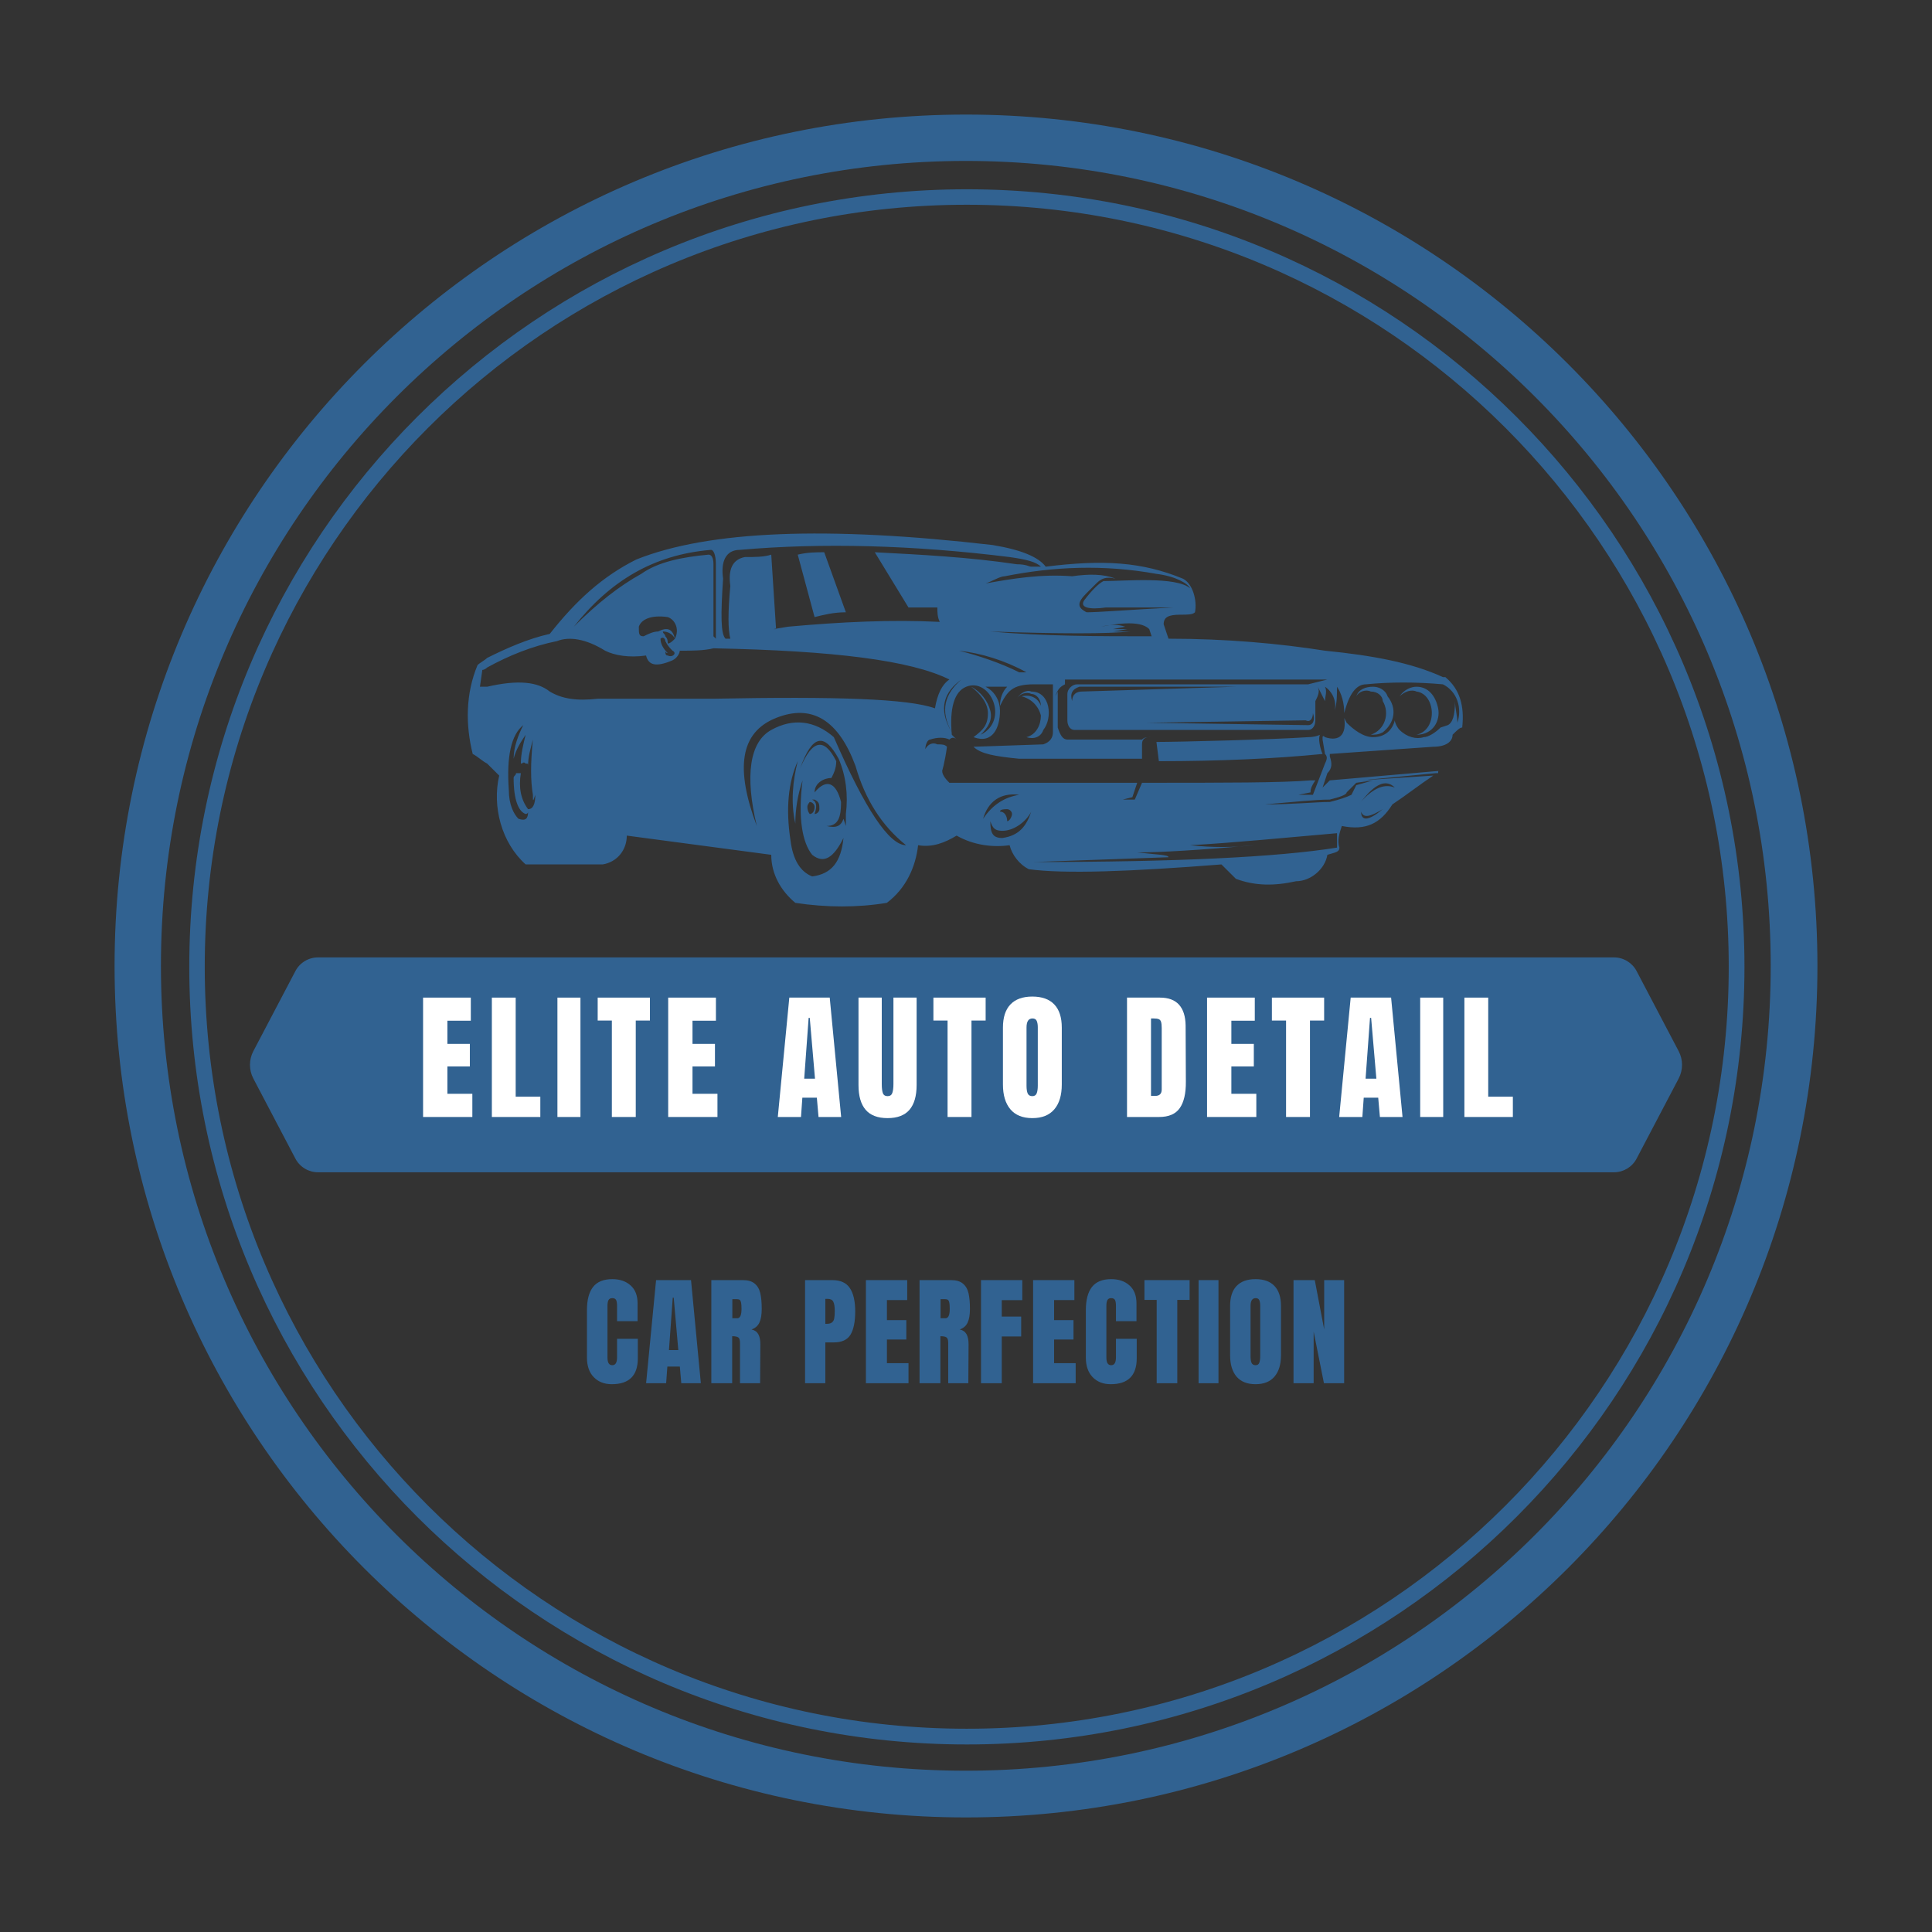 <svg xmlns="http://www.w3.org/2000/svg" xmlns:xlink="http://www.w3.org/1999/xlink" width="500" zoomAndPan="magnify" viewBox="0 0 375 375" height="500" preserveAspectRatio="xMidYMid meet" version="1.0"><rect x="0" y="0" width="375" height="375" fill="#333333" stroke="none"/><defs><g/><clipPath id="4bf9313ffc"><path d="M 22.238 22.238 L 352.762 22.238 L 352.762 352.762 L 22.238 352.762 Z M 22.238 22.238 " clip-rule="nonzero"/></clipPath><clipPath id="a044095940"><path d="M 187.5 22.238 C 96.227 22.238 22.238 96.227 22.238 187.5 C 22.238 278.773 96.227 352.762 187.5 352.762 C 278.773 352.762 352.762 278.773 352.762 187.5 C 352.762 96.227 278.773 22.238 187.5 22.238 " clip-rule="nonzero"/></clipPath><clipPath id="d2dcde5e6b"><path d="M 36.738 36.738 L 338.598 36.738 L 338.598 338.598 L 36.738 338.598 Z M 36.738 36.738 " clip-rule="nonzero"/></clipPath><clipPath id="ede29e7c2f"><path d="M 187.668 36.738 C 104.312 36.738 36.738 104.312 36.738 187.668 C 36.738 271.023 104.312 338.598 187.668 338.598 C 271.023 338.598 338.598 271.023 338.598 187.668 C 338.598 104.312 271.023 36.738 187.668 36.738 " clip-rule="nonzero"/></clipPath><clipPath id="e34022660e"><path d="M 52.707 187.914 L 324 187.914 L 324 224.172 L 52.707 224.172 Z M 52.707 187.914 " clip-rule="nonzero"/></clipPath><clipPath id="195b6538db"><path d="M 323.02 208.695 L 316.273 221.52 C 315.414 223.148 313.719 224.172 311.871 224.172 L 64.656 224.172 C 62.809 224.172 61.113 223.148 60.254 221.52 L 53.508 208.695 C 52.633 207.035 52.633 205.051 53.508 203.391 L 60.254 190.566 C 61.113 188.938 62.809 187.914 64.656 187.914 L 311.871 187.914 C 313.719 187.914 315.414 188.938 316.273 190.566 L 323.02 203.391 C 323.895 205.051 323.895 207.035 323.02 208.695 " clip-rule="nonzero"/></clipPath><clipPath id="353e03f8af"><path d="M 48 185.832 L 327 185.832 L 327 227.586 L 48 227.586 Z M 48 185.832 " clip-rule="nonzero"/></clipPath><clipPath id="b78d2458f5"><path d="M 325.828 209.34 L 317.664 224.883 C 316.809 226.516 315.117 227.539 313.27 227.539 L 61.73 227.539 C 59.883 227.539 58.191 226.516 57.336 224.883 L 49.172 209.34 C 48.301 207.68 48.301 205.691 49.172 204.031 L 57.336 188.488 C 58.191 186.855 59.883 185.832 61.73 185.832 L 313.27 185.832 C 315.117 185.832 316.809 186.855 317.664 188.488 L 325.828 204.031 C 326.699 205.691 326.699 207.68 325.828 209.34 " clip-rule="nonzero"/></clipPath><clipPath id="e6298d6d76"><path d="M 90.352 103 L 284 103 L 284 176 L 90.352 176 Z M 90.352 103 " clip-rule="nonzero"/></clipPath></defs><g clip-path="url(#4bf9313ffc)"><g clip-path="url(#a044095940)"><path stroke-linecap="butt" transform="matrix(0.843, 0, 0, 0.843, 22.237, 22.237)" fill="none" stroke-linejoin="miter" d="M 196 0.002 C 87.751 0.002 0.002 87.751 0.002 196 C 0.002 304.249 87.751 391.999 196 391.999 C 304.249 391.999 391.999 304.249 391.999 196 C 391.999 87.751 304.249 0.002 196 0.002 " stroke="#316291" stroke-width="21.348" stroke-opacity="1" stroke-miterlimit="4"/></g></g><g clip-path="url(#d2dcde5e6b)"><g clip-path="url(#ede29e7c2f)"><path stroke-linecap="butt" transform="matrix(0.844, 0, 0, 0.844, 36.74, 36.74)" fill="none" stroke-linejoin="miter" d="M 178.796 -0.002 C 80.05 -0.002 -0.002 80.05 -0.002 178.796 C -0.002 277.543 80.05 357.594 178.796 357.594 C 277.543 357.594 357.594 277.543 357.594 178.796 C 357.594 80.05 277.543 -0.002 178.796 -0.002 " stroke="#316291" stroke-width="7.116" stroke-opacity="1" stroke-miterlimit="4"/></g></g><g clip-path="url(#e34022660e)"><g clip-path="url(#195b6538db)"><path stroke-linecap="butt" transform="matrix(0.844, 0, 0, 0.843, 52.11, 187.915)" fill="none" stroke-linejoin="miter" d="M 320.814 24.664 L 312.826 39.884 C 311.808 41.817 309.8 43.032 307.612 43.032 L 14.858 43.032 C 12.67 43.032 10.662 41.817 9.645 39.884 L 1.656 24.664 C 0.62 22.693 0.62 20.338 1.656 18.368 L 9.645 3.147 C 10.662 1.214 12.67 -0.001 14.858 -0.001 L 307.612 -0.001 C 309.8 -0.001 311.808 1.214 312.826 3.147 L 320.814 18.368 C 321.851 20.338 321.851 22.693 320.814 24.664 " stroke="#fcfdef" stroke-width="3.558" stroke-opacity="1" stroke-miterlimit="4"/></g></g><g clip-path="url(#353e03f8af)"><g clip-path="url(#b78d2458f5)"><path fill="#316291" d="M 47.777 185.832 L 327.043 185.832 L 327.043 227.586 L 47.777 227.586 Z M 47.777 185.832 " fill-opacity="1" fill-rule="nonzero"/></g></g><g clip-path="url(#e6298d6d76)"><path fill="#316291" d="M 202.035 137.02 C 201.57 135.621 200.168 134.691 198.297 135.156 C 200.168 135.621 201.57 137.02 202.035 138.887 C 202.035 140.75 201.102 142.613 199.23 143.082 C 200.633 143.547 202.035 143.082 202.504 141.684 C 204.371 139.352 203.906 134.227 200.168 134.227 C 199.23 133.758 197.832 134.691 197.363 135.621 C 197.832 134.691 199.23 134.227 200.168 134.691 C 201.102 134.691 202.035 135.621 202.035 137.02 Z M 164.184 118.844 L 159.98 107.191 C 158.578 107.191 156.707 107.191 154.84 107.656 L 158.109 119.777 C 159.98 119.309 161.848 118.844 164.184 118.844 Z M 191.289 113.25 C 192.691 112.785 194.094 111.852 195.027 111.852 C 204.371 109.988 214.188 109.523 224.465 111.387 C 228.207 111.852 230.543 113.25 231.008 114.184 C 228.207 111.852 218.391 112.785 214.188 112.785 C 213.25 113.25 211.848 114.648 210.449 116.512 C 209.512 117.91 211.383 118.379 214.652 117.91 L 227.738 117.91 C 218.859 118.379 213.25 118.844 210.914 118.844 C 209.047 117.91 209.047 116.98 210.914 115.113 L 212.785 113.25 C 213.719 112.32 214.652 111.852 216.523 112.32 C 214.188 111.387 211.383 111.387 208.109 111.852 C 202.035 111.387 196.43 112.32 191.289 113.25 Z M 200.168 109.988 C 199.699 109.988 199.23 109.523 197.363 109.523 C 188.016 108.125 178.672 107.656 169.793 107.191 L 176.336 117.91 C 178.203 117.91 180.074 117.91 181.941 117.91 C 181.941 118.844 181.941 119.777 182.41 120.707 C 173.062 120.242 163.25 120.707 152.969 121.641 L 150.164 122.105 C 150.633 122.105 150.633 122.105 150.633 122.105 L 149.699 107.656 C 148.297 108.125 146.426 108.125 144.559 108.125 C 142.223 108.59 141.285 110.453 141.754 113.715 C 141.285 118.844 141.285 122.105 141.754 123.969 L 140.82 123.969 C 139.883 123.039 139.883 119.309 140.352 112.32 C 139.883 109.055 140.82 106.727 143.625 106.727 C 159.512 105.328 177.27 105.793 195.961 108.125 C 199.23 108.59 201.102 109.055 202.035 109.988 C 201.57 109.988 200.633 109.988 200.168 109.988 Z M 209.047 132.828 L 253.906 132.828 L 257.645 131.895 L 206.711 131.895 L 206.711 132.828 C 205.773 133.293 205.309 133.758 204.84 135.156 L 205.309 134.227 L 205.309 141.215 C 205.773 142.613 206.242 143.547 207.176 143.547 L 221.664 143.547 C 222.129 143.082 222.598 143.082 223.531 143.082 C 223.066 143.082 223.066 143.082 223.066 143.082 C 222.129 143.082 221.664 143.547 221.664 144.48 L 221.664 147.273 L 197.832 147.273 C 193.156 146.809 190.355 146.344 188.953 144.945 L 202.504 144.48 C 203.906 144.012 204.371 143.082 204.371 142.148 L 204.371 132.828 C 203.906 132.828 200.633 132.828 200.633 132.828 C 196.43 132.828 195.492 134.227 194.094 137.02 C 194.094 135.621 194.559 134.227 195.492 133.293 L 191.289 133.293 C 193.156 134.227 194.094 136.09 194.094 137.953 C 194.094 141.215 192.691 144.48 188.953 143.082 C 190.82 141.684 191.754 140.75 191.754 138.418 C 191.754 136.555 190.355 134.691 188.484 133.293 C 190.355 134.227 191.754 136.09 192.223 137.953 C 192.691 139.816 191.754 141.215 190.355 142.613 C 195.961 139.816 192.223 131.43 187.551 133.293 C 185.215 134.227 184.277 137.488 184.746 142.613 C 185.215 143.082 185.215 143.082 185.68 143.547 C 185.215 143.082 184.746 143.082 184.277 143.547 C 183.344 143.082 181.941 143.082 180.539 143.547 C 180.074 143.547 179.605 144.48 179.605 145.41 C 180.074 144.48 181.008 144.012 181.941 144.48 C 182.875 144.48 183.344 144.48 183.812 144.945 C 183.344 148.207 182.875 149.605 182.875 149.605 C 182.875 150.539 183.812 151.469 184.277 151.938 L 220.727 151.938 L 219.793 154.734 L 217.926 155.199 L 220.262 155.199 L 221.664 151.938 C 238.02 151.938 248.766 151.938 254.375 151.469 L 255.309 151.469 C 254.375 152.867 254.375 153.336 254.375 153.801 L 252.039 154.266 C 253.906 154.266 254.375 154.266 254.84 154.266 L 257.18 148.207 C 257.645 147.273 257.645 146.809 257.18 146.344 L 256.711 143.547 C 256.711 143.082 256.711 143.082 256.711 143.082 C 256.711 143.082 256.711 142.613 257.18 143.082 C 259.98 144.012 261.383 142.613 260.918 139.352 L 261.383 140.285 C 262.785 141.684 264.656 143.082 266.523 143.082 C 268.859 143.082 270.262 141.684 270.73 139.816 C 270.73 140.285 271.195 141.215 271.664 141.684 C 273.066 143.082 274.934 143.547 276.336 143.082 C 277.273 143.082 278.676 142.148 279.609 141.215 L 281.012 140.75 C 281.945 140.285 282.414 138.887 282.414 136.09 C 282.414 137.488 282.879 138.887 282.879 140.285 C 283.812 137.488 282.879 134.227 280.074 132.828 C 274.934 132.359 269.797 132.359 265.121 132.828 C 263.254 132.828 261.852 134.691 260.918 138.418 C 260.918 136.555 260.449 134.691 259.516 133.293 C 259.516 134.691 259.516 136.555 259.047 137.953 C 259.516 136.09 258.578 134.227 257.18 133.293 C 257.645 134.227 257.18 135.156 257.18 136.09 C 256.711 135.156 256.242 134.227 255.777 133.293 C 256.242 134.227 255.777 135.156 255.309 136.09 L 255.309 139.816 C 255.309 140.75 254.84 141.684 253.906 141.684 L 208.578 141.684 C 207.645 141.684 207.176 140.75 207.176 139.816 L 207.176 134.691 C 207.176 133.758 208.109 132.828 209.047 132.828 Z M 239.887 133.293 L 209.512 133.293 C 208.109 133.758 207.645 134.691 208.109 136.09 C 208.109 134.691 209.047 134.227 209.98 134.227 Z M 222.598 140.285 L 253.906 140.75 C 254.84 140.75 255.309 139.816 254.84 138.418 C 254.84 139.352 254.375 140.285 253.441 139.816 Z M 182.875 149.605 Z M 256.711 146.344 C 256.242 145.41 255.777 143.082 256.242 142.613 C 256.242 142.613 255.309 143.082 253.906 143.082 C 247.363 143.547 228.672 144.012 224.465 144.012 L 224.934 147.742 C 236.617 147.742 247.363 147.273 256.711 146.344 Z M 258.113 146.344 L 278.207 144.945 C 280.543 144.945 281.945 144.012 281.945 142.613 C 282.879 141.684 283.348 141.215 283.812 141.215 C 284.281 137.02 283.348 133.758 280.543 131.43 C 280.543 131.43 280.074 131.43 280.074 131.43 C 274 128.633 266.523 127.234 257.18 126.301 C 248.301 124.902 238.02 123.969 226.805 123.969 L 225.867 121.176 C 225.867 119.777 226.805 119.309 229.141 119.309 C 230.543 119.309 231.477 119.309 231.945 118.844 C 232.41 116.512 231.477 113.25 229.605 112.32 C 221.664 109.055 214.188 108.59 202.973 109.988 C 201.57 108.125 198.297 106.727 192.691 105.793 C 160.445 102.062 137.547 102.996 123.527 108.59 C 116.988 111.852 111.848 116.512 106.707 123.039 C 102.5 123.969 98.293 125.836 94.555 127.699 C 94.09 128.164 93.156 128.633 92.688 129.098 C 90.352 134.691 90.352 140.75 91.754 146.344 C 92.688 146.809 93.621 147.742 94.555 148.207 C 95.492 149.141 95.957 149.605 96.895 150.539 C 95.492 156.598 97.359 163.59 102.031 167.785 C 102.969 167.785 108.109 167.785 116.988 167.785 C 119.789 167.316 121.66 164.988 121.66 162.191 L 149.699 165.918 C 149.699 169.648 151.566 172.91 154.371 175.242 C 160.445 176.172 166.52 176.172 172.129 175.242 C 175.867 172.445 177.738 168.25 178.203 164.055 C 181.008 164.52 183.344 163.59 185.68 162.191 C 188.953 164.055 192.691 164.52 195.961 164.055 C 196.43 165.918 197.832 167.785 199.699 168.715 C 206.711 169.648 219.328 169.18 237.082 167.785 C 238.02 168.715 238.953 169.648 239.887 170.578 C 243.625 171.977 247.363 171.977 251.57 171.047 C 254.375 171.047 257.18 168.715 257.645 165.918 C 259.047 165.453 259.98 165.453 259.98 164.52 C 259.516 163.121 259.98 161.723 260.449 160.324 C 265.121 161.258 267.926 159.859 270.262 156.133 C 273.066 154.266 275.402 152.402 278.207 150.539 L 264.188 151.469 L 278.676 150.07 C 278.676 150.07 279.141 150.07 279.141 150.07 C 279.141 149.605 279.141 149.605 279.609 149.605 L 258.113 151.469 C 257.645 151.938 257.18 152.402 256.711 152.867 L 257.645 150.07 C 258.578 149.141 258.578 148.207 258.113 146.809 Z M 199.23 130.496 C 198.766 130.496 198.297 130.496 197.832 130.496 C 194.094 128.633 189.887 127.234 186.148 126.301 C 190.355 126.766 195.027 128.164 199.23 130.496 Z M 186.613 131.895 C 183.344 134.691 182.41 137.953 184.746 142.148 C 181.941 137.488 183.344 134.227 186.613 131.895 Z M 184.746 142.148 Z M 184.746 142.613 C 184.746 142.613 184.746 142.613 185.215 142.613 C 184.746 142.613 184.746 142.613 184.746 142.613 Z M 94.555 133.293 C 94.09 133.293 93.621 133.293 93.156 133.293 L 93.621 130.031 C 94.09 130.031 94.555 129.562 94.555 129.562 C 98.762 127.234 103.434 125.367 108.109 124.438 C 110.445 123.504 113.715 123.969 117.453 126.301 C 119.324 127.234 122.129 127.699 125.398 127.234 C 125.867 129.098 127.266 129.562 130.539 128.164 C 131.473 127.699 131.941 126.766 131.941 126.301 C 134.277 126.301 136.613 126.301 138.484 125.836 C 161.848 126.301 176.801 128.164 184.277 131.895 C 182.875 132.828 181.941 134.691 181.477 137.488 C 176.336 135.621 162.316 135.156 138.484 135.621 L 116.051 135.621 C 111.848 136.09 109.043 135.621 106.707 134.227 C 104.371 132.359 100.633 131.895 94.555 133.293 Z M 184.746 142.613 C 184.746 142.613 184.746 142.148 184.746 142.148 Z M 138.949 123.969 L 138.484 123.504 C 138.484 118.844 138.484 114.184 138.484 109.523 C 138.484 108.125 138.016 107.656 137.547 107.656 C 132.406 108.125 127.734 109.055 124.465 111.387 C 120.258 113.715 116.051 116.98 111.379 121.641 C 118.391 112.785 126.801 107.656 138.016 106.727 C 138.484 106.727 138.949 107.656 138.949 109.523 C 138.949 114.184 138.949 118.844 138.949 123.969 Z M 130.539 126.301 C 131.473 126.766 130.539 127.699 129.605 127.234 C 129.137 127.234 129.137 126.766 129.137 126.301 C 129.137 126.766 129.605 126.766 129.605 126.766 C 128.668 125.836 128.203 124.902 128.203 123.969 C 128.668 123.504 129.137 123.969 129.137 124.438 C 129.605 125.367 130.07 125.836 130.539 126.301 Z M 150.633 139.352 C 157.641 136.555 162.781 139.816 166.055 148.672 C 167.922 155.199 171.195 160.324 175.867 164.055 C 172.598 164.055 167.922 157.062 161.848 143.082 C 158.109 139.816 153.902 139.352 149.699 141.684 C 145.492 144.012 144.559 150.539 146.895 160.324 C 142.688 149.141 143.625 142.148 150.633 139.352 Z M 102.031 142.613 C 101.566 144.48 101.098 146.344 101.098 148.207 C 101.566 148.207 101.566 147.742 102.031 148.207 C 102.5 148.207 102.5 148.207 102.5 148.672 C 102.5 146.809 102.969 145.41 103.434 143.547 C 102.969 148.207 102.969 151.469 103.434 154.266 C 103.434 155.664 103.434 155.664 103.902 154.266 C 103.902 156.133 103.434 157.062 102.5 157.062 C 101.098 155.199 100.633 152.867 101.098 150.07 C 100.633 150.07 100.633 150.07 100.164 150.07 C 100.164 150.539 99.695 150.539 99.695 151.004 C 99.695 155.199 100.633 157.531 102.031 157.996 C 102.031 157.996 102.5 157.996 102.5 157.531 C 102.5 158.926 102.031 159.395 100.633 158.926 C 99.695 157.996 98.762 156.133 98.762 153.336 C 98.293 146.809 99.23 142.613 101.566 140.75 C 100.633 142.613 99.695 144.945 99.695 147.273 C 100.164 145.41 101.098 144.012 102.031 142.613 Z M 162.781 147.273 C 164.184 150.539 164.652 154.266 164.184 157.996 L 164.184 160.324 L 163.719 158.926 C 163.25 160.324 162.316 160.793 160.445 160.324 C 162.781 160.324 163.25 158.461 163.25 155.664 C 162.316 151.938 160.445 151.004 158.109 153.801 C 158.109 151.938 159.98 151.004 161.379 151.004 C 161.848 150.07 162.316 149.141 162.316 147.742 C 159.98 143.082 157.641 143.547 155.305 149.141 C 157.641 142.613 159.98 142.148 162.781 147.273 Z M 155.773 151.469 C 154.84 158.926 155.773 163.59 157.641 165.918 C 159.98 167.785 161.848 166.387 163.719 162.656 C 163.25 167.316 161.379 169.648 157.641 170.113 C 155.305 169.18 153.902 166.852 153.438 163.121 C 152.504 157.062 152.969 151.938 154.84 147.742 C 153.902 151.469 153.438 155.664 154.371 159.859 C 154.371 157.062 154.84 154.266 155.773 151.469 Z M 190.82 158.926 C 191.754 155.664 194.094 153.801 197.832 154.266 C 195.027 154.734 192.691 156.133 190.82 158.926 Z M 194.559 162.656 C 192.691 162.656 192.223 161.723 192.223 159.395 C 192.691 160.793 193.156 161.258 194.559 161.258 C 196.895 161.258 199.23 159.395 200.168 157.531 C 199.23 160.324 197.832 162.191 194.559 162.656 Z M 220.727 165.453 C 219.793 165.453 218.859 165.453 217.926 165.453 C 218.859 165.453 219.793 165.453 220.727 165.453 Z M 231.008 164.055 C 239.422 163.59 248.766 162.656 259.516 161.723 C 259.516 162.656 259.516 163.59 259.516 164.52 C 247.832 166.387 228.207 167.316 200.633 167.316 L 226.805 166.387 C 226.805 165.918 224.934 165.918 220.727 165.453 C 225.402 165.453 232.879 164.988 243.625 164.055 C 239.422 164.52 235.215 164.52 231.008 164.055 Z M 261.383 153.801 L 263.254 151.938 L 266.523 151.469 L 263.254 152.402 L 262.316 154.266 C 261.383 154.734 259.98 155.199 258.113 155.664 C 255.309 155.664 251.102 156.133 245.496 156.133 C 251.102 155.664 255.309 155.199 258.113 155.199 C 259.98 154.734 261.383 154.266 261.383 153.801 Z M 127.734 122.574 C 126.801 122.574 125.867 123.039 124.93 123.504 C 123.996 123.504 123.996 123.039 123.996 121.641 C 124.465 120.242 126.332 119.309 129.605 119.777 C 131.008 120.242 131.941 122.105 131.008 123.969 C 130.539 122.105 129.605 121.641 127.734 122.574 Z M 268.395 157.062 C 265.59 159.395 264.188 159.395 264.188 157.531 C 264.656 158.926 266.059 158.461 268.395 157.062 Z M 263.719 156.133 C 264.656 155.199 267.926 150.07 270.73 152.867 C 268.395 151.938 266.059 153.336 263.719 156.133 Z M 131.008 123.969 C 130.539 124.438 130.07 124.902 129.605 124.902 C 129.605 124.438 129.605 123.969 129.137 123.504 C 129.137 123.039 128.668 123.039 128.668 122.574 C 129.605 122.574 130.539 123.039 131.008 123.969 Z M 159.043 157.062 C 159.043 157.531 158.578 157.996 158.109 157.996 C 158.578 156.598 158.578 155.664 157.641 155.199 C 158.109 155.199 158.109 155.199 158.109 155.199 C 159.043 155.664 159.043 156.133 159.043 157.062 Z M 157.176 155.664 C 157.641 155.664 158.109 156.133 158.109 156.598 C 158.109 157.531 157.641 157.996 157.176 157.996 C 157.176 157.996 156.707 157.531 156.707 156.598 C 156.707 156.133 157.176 155.664 157.176 155.664 Z M 194.094 157.531 C 194.094 157.062 195.027 157.062 195.492 157.062 C 195.961 157.062 196.43 157.531 196.43 157.996 C 196.43 158.461 195.961 159.395 195.492 159.395 C 195.492 158.461 195.027 157.531 194.094 157.531 Z M 223.531 123.504 C 213.25 123.504 202.504 123.504 192.223 122.574 C 205.773 123.039 215.121 123.039 219.328 122.574 L 216.055 122.574 L 218.859 122.105 L 216.055 122.105 L 218.391 121.641 C 216.988 121.176 215.59 121.176 213.719 121.641 C 218.391 120.707 221.664 120.707 223.066 122.105 Z M 274.934 134.227 C 278.676 134.691 279.141 141.684 274.934 142.613 C 278.207 142.613 279.609 139.816 279.141 137.488 C 278.676 135.156 277.273 133.293 274.934 133.293 C 274 133.293 272.598 133.758 271.664 135.156 C 272.598 134.227 274 133.758 274.934 134.227 Z M 268.395 136.09 C 269.797 138.418 268.859 141.684 266.059 142.613 C 266.992 142.613 267.457 142.613 268.395 142.148 C 270.73 140.285 271.195 137.488 269.328 135.156 C 268.859 133.758 267.457 133.293 266.523 133.293 C 265.121 133.293 263.719 133.758 263.254 135.156 C 263.719 134.227 265.121 133.758 266.059 134.227 C 267.457 134.227 268.395 135.156 268.395 136.09 Z M 268.395 136.09 " fill-opacity="1" fill-rule="evenodd"/></g><g fill="#316291" fill-opacity="1"><g transform="translate(113.208, 268.484)"><g><path d="M 5.547 0.188 C 4.086 0.188 2.914 -0.27 2.031 -1.188 C 1.156 -2.102 0.719 -3.363 0.719 -4.969 L 0.719 -14.188 C 0.719 -16.176 1.113 -17.676 1.906 -18.688 C 2.695 -19.695 3.941 -20.203 5.641 -20.203 C 7.109 -20.203 8.289 -19.797 9.188 -18.984 C 10.094 -18.18 10.547 -17.02 10.547 -15.5 L 10.547 -12.047 L 6.562 -12.047 L 6.562 -15 C 6.562 -15.57 6.492 -15.969 6.359 -16.188 C 6.223 -16.406 5.984 -16.516 5.641 -16.516 C 5.285 -16.516 5.039 -16.391 4.906 -16.141 C 4.77 -15.891 4.703 -15.523 4.703 -15.047 L 4.703 -5.016 C 4.703 -4.484 4.781 -4.098 4.938 -3.859 C 5.094 -3.617 5.328 -3.5 5.641 -3.5 C 6.254 -3.5 6.562 -4.004 6.562 -5.016 L 6.562 -8.625 L 10.594 -8.625 L 10.594 -4.844 C 10.594 -1.488 8.91 0.188 5.547 0.188 Z M 5.547 0.188 "/></g></g></g><g fill="#316291" fill-opacity="1"><g transform="translate(125.065, 268.484)"><g><path d="M 0.344 0 L 2.281 -20.016 L 9.062 -20.016 L 10.969 0 L 7.172 0 L 6.891 -3.234 L 4.469 -3.234 L 4.234 0 Z M 4.781 -6.438 L 6.594 -6.438 L 5.703 -16.609 L 5.516 -16.609 Z M 4.781 -6.438 "/></g></g></g><g fill="#316291" fill-opacity="1"><g transform="translate(137.178, 268.484)"><g><path d="M 0.891 -20.016 L 7.031 -20.016 C 8.008 -20.016 8.766 -19.789 9.297 -19.344 C 9.836 -18.906 10.203 -18.285 10.391 -17.484 C 10.578 -16.68 10.672 -15.66 10.672 -14.422 C 10.672 -13.285 10.52 -12.398 10.219 -11.766 C 9.926 -11.129 9.414 -10.688 8.688 -10.438 C 9.289 -10.312 9.727 -10.008 10 -9.531 C 10.27 -9.051 10.406 -8.398 10.406 -7.578 L 10.359 0 L 6.453 0 L 6.453 -7.828 C 6.453 -8.391 6.344 -8.742 6.125 -8.891 C 5.906 -9.047 5.508 -9.125 4.938 -9.125 L 4.938 0 L 0.891 0 Z M 5.922 -12.609 C 6.473 -12.609 6.75 -13.211 6.75 -14.422 C 6.75 -14.953 6.723 -15.348 6.672 -15.609 C 6.629 -15.867 6.547 -16.051 6.422 -16.156 C 6.305 -16.258 6.129 -16.312 5.891 -16.312 L 4.969 -16.312 L 4.969 -12.609 Z M 5.922 -12.609 "/></g></g></g><g fill="#316291" fill-opacity="1"><g transform="translate(149.105, 268.484)"><g/></g></g><g fill="#316291" fill-opacity="1"><g transform="translate(155.371, 268.484)"><g><path d="M 0.891 -20.016 L 6.172 -20.016 C 7.773 -20.016 8.914 -19.492 9.594 -18.453 C 10.281 -17.422 10.625 -15.914 10.625 -13.938 C 10.625 -11.945 10.32 -10.445 9.719 -9.438 C 9.113 -8.426 8.023 -7.922 6.453 -7.922 L 4.828 -7.922 L 4.828 0 L 0.891 0 Z M 5.062 -11.531 C 5.539 -11.531 5.891 -11.617 6.109 -11.797 C 6.336 -11.973 6.484 -12.227 6.547 -12.562 C 6.617 -12.895 6.656 -13.375 6.656 -14 C 6.656 -14.844 6.562 -15.445 6.375 -15.812 C 6.195 -16.188 5.828 -16.375 5.266 -16.375 L 4.828 -16.375 L 4.828 -11.531 Z M 5.062 -11.531 "/></g></g></g><g fill="#316291" fill-opacity="1"><g transform="translate(167.182, 268.484)"><g><path d="M 0.891 0 L 0.891 -20.016 L 8.906 -20.016 L 8.906 -16.141 L 4.969 -16.141 L 4.969 -12.25 L 8.734 -12.25 L 8.734 -8.484 L 4.969 -8.484 L 4.969 -3.891 L 9.156 -3.891 L 9.156 0 Z M 0.891 0 "/></g></g></g><g fill="#316291" fill-opacity="1"><g transform="translate(177.594, 268.484)"><g><path d="M 0.891 -20.016 L 7.031 -20.016 C 8.008 -20.016 8.766 -19.789 9.297 -19.344 C 9.836 -18.906 10.203 -18.285 10.391 -17.484 C 10.578 -16.68 10.672 -15.66 10.672 -14.422 C 10.672 -13.285 10.52 -12.398 10.219 -11.766 C 9.926 -11.129 9.414 -10.688 8.688 -10.438 C 9.289 -10.312 9.727 -10.008 10 -9.531 C 10.27 -9.051 10.406 -8.398 10.406 -7.578 L 10.359 0 L 6.453 0 L 6.453 -7.828 C 6.453 -8.391 6.344 -8.742 6.125 -8.891 C 5.906 -9.047 5.508 -9.125 4.938 -9.125 L 4.938 0 L 0.891 0 Z M 5.922 -12.609 C 6.473 -12.609 6.75 -13.211 6.75 -14.422 C 6.75 -14.953 6.723 -15.348 6.672 -15.609 C 6.629 -15.867 6.547 -16.051 6.422 -16.156 C 6.305 -16.258 6.129 -16.312 5.891 -16.312 L 4.969 -16.312 L 4.969 -12.609 Z M 5.922 -12.609 "/></g></g></g><g fill="#316291" fill-opacity="1"><g transform="translate(189.521, 268.484)"><g><path d="M 0.891 0 L 0.891 -20.016 L 8.906 -20.016 L 8.906 -16.125 L 4.922 -16.125 L 4.922 -12.938 L 8.688 -12.938 L 8.688 -9.078 L 4.922 -9.078 L 4.922 0 Z M 0.891 0 "/></g></g></g><g fill="#316291" fill-opacity="1"><g transform="translate(199.631, 268.484)"><g><path d="M 0.891 0 L 0.891 -20.016 L 8.906 -20.016 L 8.906 -16.141 L 4.969 -16.141 L 4.969 -12.25 L 8.734 -12.25 L 8.734 -8.484 L 4.969 -8.484 L 4.969 -3.891 L 9.156 -3.891 L 9.156 0 Z M 0.891 0 "/></g></g></g><g fill="#316291" fill-opacity="1"><g transform="translate(210.044, 268.484)"><g><path d="M 5.547 0.188 C 4.086 0.188 2.914 -0.27 2.031 -1.188 C 1.156 -2.102 0.719 -3.363 0.719 -4.969 L 0.719 -14.188 C 0.719 -16.176 1.113 -17.676 1.906 -18.688 C 2.695 -19.695 3.941 -20.203 5.641 -20.203 C 7.109 -20.203 8.289 -19.797 9.188 -18.984 C 10.094 -18.18 10.547 -17.02 10.547 -15.5 L 10.547 -12.047 L 6.562 -12.047 L 6.562 -15 C 6.562 -15.57 6.492 -15.969 6.359 -16.188 C 6.223 -16.406 5.984 -16.516 5.641 -16.516 C 5.285 -16.516 5.039 -16.391 4.906 -16.141 C 4.77 -15.891 4.703 -15.523 4.703 -15.047 L 4.703 -5.016 C 4.703 -4.484 4.781 -4.098 4.938 -3.859 C 5.094 -3.617 5.328 -3.5 5.641 -3.5 C 6.254 -3.5 6.562 -4.004 6.562 -5.016 L 6.562 -8.625 L 10.594 -8.625 L 10.594 -4.844 C 10.594 -1.488 8.91 0.188 5.547 0.188 Z M 5.547 0.188 "/></g></g></g><g fill="#316291" fill-opacity="1"><g transform="translate(221.901, 268.484)"><g><path d="M 2.609 0 L 2.609 -16.172 L 0.234 -16.172 L 0.234 -20.016 L 9 -20.016 L 9 -16.172 L 6.609 -16.172 L 6.609 0 Z M 2.609 0 "/></g></g></g><g fill="#316291" fill-opacity="1"><g transform="translate(231.941, 268.484)"><g><path d="M 0.703 0 L 0.703 -20.016 L 4.562 -20.016 L 4.562 0 Z M 0.703 0 "/></g></g></g><g fill="#316291" fill-opacity="1"><g transform="translate(238.044, 268.484)"><g><path d="M 5.656 0.188 C 4.039 0.188 2.812 -0.301 1.969 -1.281 C 1.133 -2.27 0.719 -3.66 0.719 -5.453 L 0.719 -14.984 C 0.719 -16.703 1.133 -18 1.969 -18.875 C 2.812 -19.758 4.039 -20.203 5.656 -20.203 C 7.27 -20.203 8.492 -19.758 9.328 -18.875 C 10.172 -18 10.594 -16.703 10.594 -14.984 L 10.594 -5.453 C 10.594 -3.648 10.172 -2.258 9.328 -1.281 C 8.492 -0.301 7.27 0.188 5.656 0.188 Z M 5.656 -3.5 C 6.02 -3.5 6.258 -3.648 6.375 -3.953 C 6.5 -4.266 6.562 -4.703 6.562 -5.266 L 6.562 -15.047 C 6.562 -15.484 6.504 -15.836 6.391 -16.109 C 6.273 -16.379 6.039 -16.516 5.688 -16.516 C 5.02 -16.516 4.688 -16.008 4.688 -15 L 4.688 -5.234 C 4.688 -4.66 4.754 -4.227 4.891 -3.938 C 5.035 -3.645 5.289 -3.5 5.656 -3.5 Z M 5.656 -3.5 "/></g></g></g><g fill="#316291" fill-opacity="1"><g transform="translate(250.18, 268.484)"><g><path d="M 0.891 0 L 0.891 -20.016 L 5.016 -20.016 L 6.844 -10.438 L 6.844 -20.016 L 10.719 -20.016 L 10.719 0 L 6.797 0 L 4.797 -10.016 L 4.797 0 Z M 0.891 0 "/></g></g></g><g fill="#ffffff" fill-opacity="1"><g transform="translate(81.088, 216.807)"><g><path d="M 1.031 0 L 1.031 -23.172 L 10.297 -23.172 L 10.297 -18.688 L 5.75 -18.688 L 5.75 -14.188 L 10.109 -14.188 L 10.109 -9.812 L 5.75 -9.812 L 5.75 -4.5 L 10.594 -4.5 L 10.594 0 Z M 1.031 0 "/></g></g></g><g fill="#ffffff" fill-opacity="1"><g transform="translate(94.438, 216.807)"><g><path d="M 1.031 0 L 1.031 -23.172 L 5.656 -23.172 L 5.656 -3.938 L 10.438 -3.938 L 10.438 0 Z M 1.031 0 "/></g></g></g><g fill="#ffffff" fill-opacity="1"><g transform="translate(107.384, 216.807)"><g><path d="M 0.812 0 L 0.812 -23.172 L 5.281 -23.172 L 5.281 0 Z M 0.812 0 "/></g></g></g><g fill="#ffffff" fill-opacity="1"><g transform="translate(115.745, 216.807)"><g><path d="M 3.016 0 L 3.016 -18.719 L 0.266 -18.719 L 0.266 -23.172 L 10.406 -23.172 L 10.406 -18.719 L 7.656 -18.719 L 7.656 0 Z M 3.016 0 "/></g></g></g><g fill="#ffffff" fill-opacity="1"><g transform="translate(128.664, 216.807)"><g><path d="M 1.031 0 L 1.031 -23.172 L 10.297 -23.172 L 10.297 -18.688 L 5.75 -18.688 L 5.75 -14.188 L 10.109 -14.188 L 10.109 -9.812 L 5.75 -9.812 L 5.75 -4.5 L 10.594 -4.5 L 10.594 0 Z M 1.031 0 "/></g></g></g><g fill="#ffffff" fill-opacity="1"><g transform="translate(142.015, 216.807)"><g/></g></g><g fill="#ffffff" fill-opacity="1"><g transform="translate(150.565, 216.807)"><g><path d="M 0.406 0 L 2.641 -23.172 L 10.484 -23.172 L 12.703 0 L 8.312 0 L 7.984 -3.75 L 5.172 -3.75 L 4.906 0 Z M 5.531 -7.438 L 7.625 -7.438 L 6.609 -19.234 L 6.391 -19.234 Z M 5.531 -7.438 "/></g></g></g><g fill="#ffffff" fill-opacity="1"><g transform="translate(165.884, 216.807)"><g><path d="M 6.391 0.219 C 4.484 0.219 3.066 -0.316 2.141 -1.391 C 1.211 -2.473 0.75 -4.078 0.75 -6.203 L 0.75 -23.172 L 5.266 -23.172 L 5.266 -6.391 C 5.266 -5.648 5.332 -5.07 5.469 -4.656 C 5.613 -4.25 5.922 -4.047 6.391 -4.047 C 6.859 -4.047 7.164 -4.25 7.312 -4.656 C 7.457 -5.062 7.531 -5.641 7.531 -6.391 L 7.531 -23.172 L 12.031 -23.172 L 12.031 -6.203 C 12.031 -4.078 11.566 -2.473 10.641 -1.391 C 9.711 -0.316 8.297 0.219 6.391 0.219 Z M 6.391 0.219 "/></g></g></g><g fill="#ffffff" fill-opacity="1"><g transform="translate(180.907, 216.807)"><g><path d="M 3.016 0 L 3.016 -18.719 L 0.266 -18.719 L 0.266 -23.172 L 10.406 -23.172 L 10.406 -18.719 L 7.656 -18.719 L 7.656 0 Z M 3.016 0 "/></g></g></g><g fill="#ffffff" fill-opacity="1"><g transform="translate(193.826, 216.807)"><g><path d="M 6.547 0.219 C 4.68 0.219 3.266 -0.348 2.297 -1.484 C 1.328 -2.629 0.844 -4.238 0.844 -6.312 L 0.844 -17.344 C 0.844 -19.332 1.328 -20.832 2.297 -21.844 C 3.266 -22.863 4.68 -23.375 6.547 -23.375 C 8.422 -23.375 9.844 -22.863 10.812 -21.844 C 11.781 -20.832 12.266 -19.332 12.266 -17.344 L 12.266 -6.312 C 12.266 -4.227 11.781 -2.617 10.812 -1.484 C 9.844 -0.348 8.422 0.219 6.547 0.219 Z M 6.547 -4.047 C 6.961 -4.047 7.242 -4.223 7.391 -4.578 C 7.535 -4.941 7.609 -5.445 7.609 -6.094 L 7.609 -17.422 C 7.609 -17.922 7.539 -18.328 7.406 -18.641 C 7.27 -18.961 6.992 -19.125 6.578 -19.125 C 5.805 -19.125 5.422 -18.539 5.422 -17.375 L 5.422 -6.062 C 5.422 -5.395 5.5 -4.891 5.656 -4.547 C 5.82 -4.211 6.117 -4.047 6.547 -4.047 Z M 6.547 -4.047 "/></g></g></g><g fill="#ffffff" fill-opacity="1"><g transform="translate(209.172, 216.807)"><g/></g></g><g fill="#ffffff" fill-opacity="1"><g transform="translate(217.722, 216.807)"><g><path d="M 1.031 -23.172 L 7.422 -23.172 C 9.066 -23.172 10.301 -22.711 11.125 -21.797 C 11.957 -20.879 12.383 -19.52 12.406 -17.719 L 12.453 -6.875 C 12.473 -4.594 12.078 -2.875 11.266 -1.719 C 10.461 -0.57 9.125 0 7.25 0 L 1.031 0 Z M 6.5 -4.094 C 7.344 -4.094 7.766 -4.508 7.766 -5.344 L 7.766 -17.281 C 7.766 -17.801 7.723 -18.191 7.641 -18.453 C 7.566 -18.711 7.422 -18.891 7.203 -18.984 C 6.984 -19.078 6.648 -19.125 6.203 -19.125 L 5.688 -19.125 L 5.688 -4.094 Z M 6.5 -4.094 "/></g></g></g><g fill="#ffffff" fill-opacity="1"><g transform="translate(233.257, 216.807)"><g><path d="M 1.031 0 L 1.031 -23.172 L 10.297 -23.172 L 10.297 -18.688 L 5.75 -18.688 L 5.75 -14.188 L 10.109 -14.188 L 10.109 -9.812 L 5.75 -9.812 L 5.75 -4.5 L 10.594 -4.5 L 10.594 0 Z M 1.031 0 "/></g></g></g><g fill="#ffffff" fill-opacity="1"><g transform="translate(246.608, 216.807)"><g><path d="M 3.016 0 L 3.016 -18.719 L 0.266 -18.719 L 0.266 -23.172 L 10.406 -23.172 L 10.406 -18.719 L 7.656 -18.719 L 7.656 0 Z M 3.016 0 "/></g></g></g><g fill="#ffffff" fill-opacity="1"><g transform="translate(259.527, 216.807)"><g><path d="M 0.406 0 L 2.641 -23.172 L 10.484 -23.172 L 12.703 0 L 8.312 0 L 7.984 -3.75 L 5.172 -3.75 L 4.906 0 Z M 5.531 -7.438 L 7.625 -7.438 L 6.609 -19.234 L 6.391 -19.234 Z M 5.531 -7.438 "/></g></g></g><g fill="#ffffff" fill-opacity="1"><g transform="translate(274.846, 216.807)"><g><path d="M 0.812 0 L 0.812 -23.172 L 5.281 -23.172 L 5.281 0 Z M 0.812 0 "/></g></g></g><g fill="#ffffff" fill-opacity="1"><g transform="translate(283.207, 216.807)"><g><path d="M 1.031 0 L 1.031 -23.172 L 5.656 -23.172 L 5.656 -3.938 L 10.438 -3.938 L 10.438 0 Z M 1.031 0 "/></g></g></g></svg>